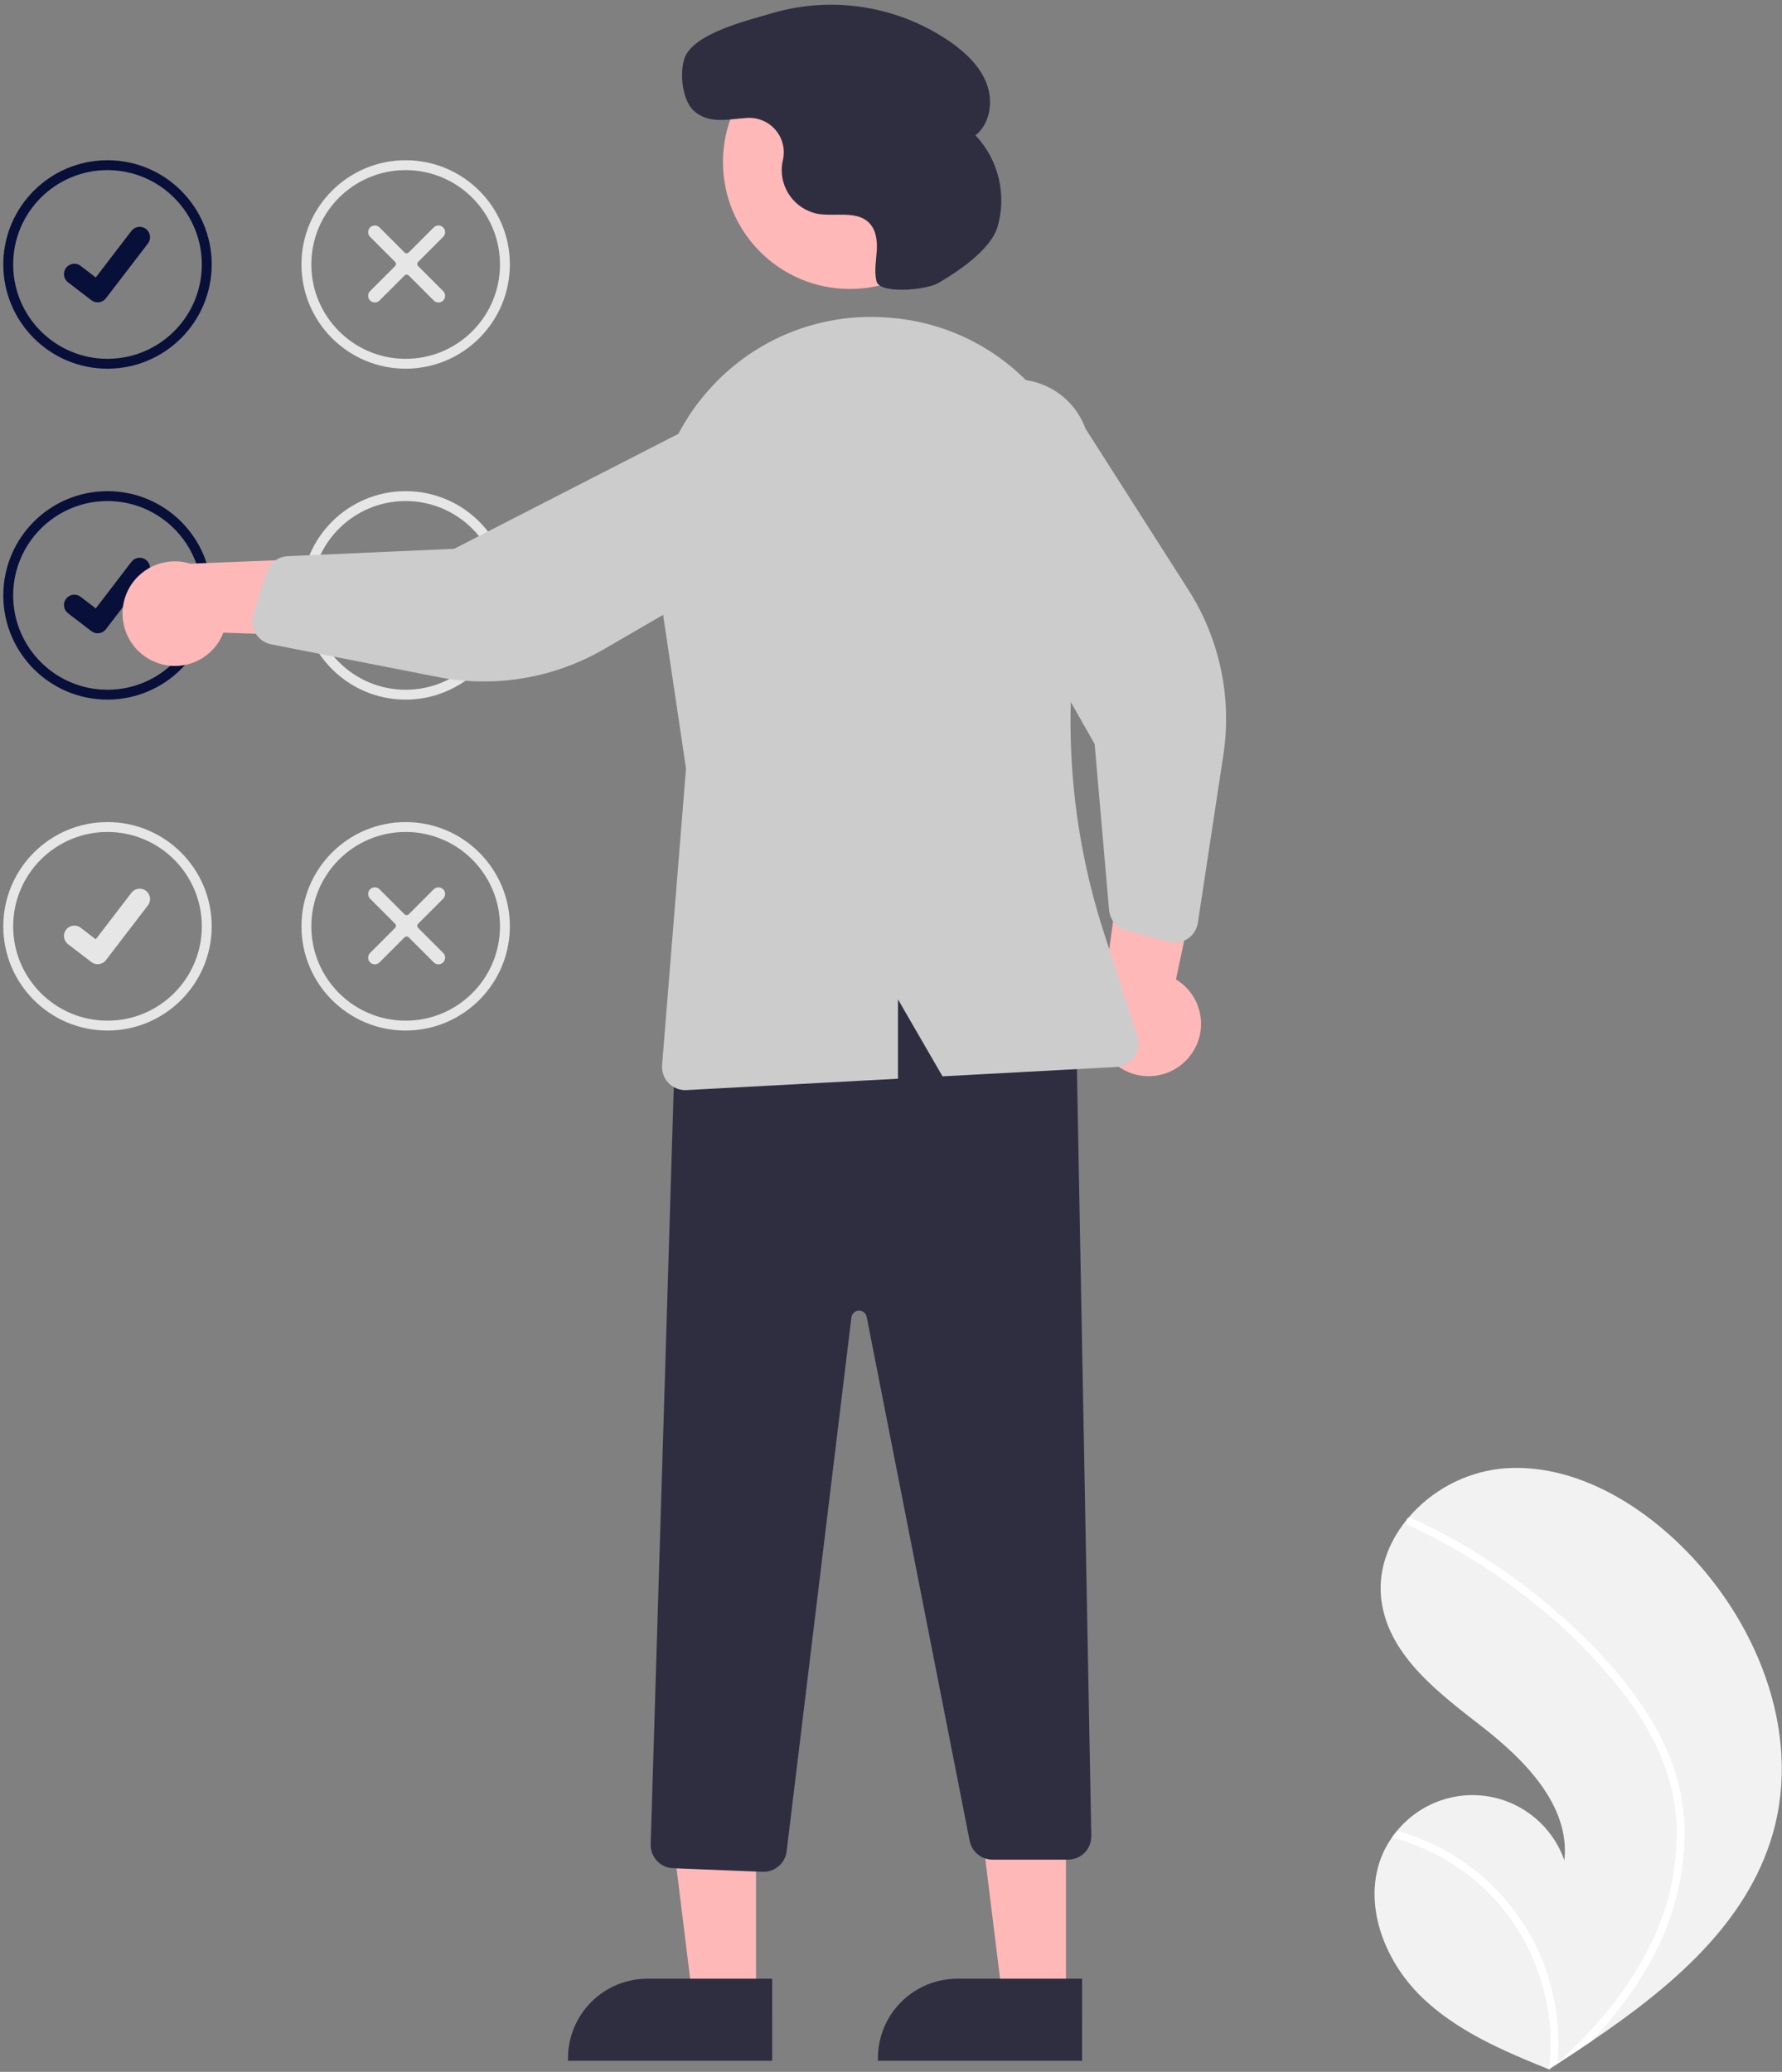 <?xml version="1.0" encoding="UTF-8"?>
<svg width="345px" height="401px" viewBox="0 0 345 401" version="1.1" xmlns="http://www.w3.org/2000/svg" xmlns:xlink="http://www.w3.org/1999/xlink">
    <rect x="0" y="0" width="345" height="401" fill="#808080" stroke="none"/>
    <title>undraw_Preferences_re_49in</title>
    <g id="-" stroke="none" stroke-width="1" fill="none" fill-rule="evenodd">
        <g id="Desktop-HD" transform="translate(-1205, -8681)" fill-rule="nonzero">
            <g id="undraw_Preferences_re_49in" transform="translate(1205.638, 8681.913)">
                <path d="M342.576,354.002 C337.524,371.529 322.772,383.797 307.385,394.219 C305.236,395.675 303.087,397.097 300.937,398.485 C300.922,398.492 300.907,398.505 300.893,398.512 C300.789,398.578 300.685,398.645 300.589,398.712 C300.145,398.998 299.701,399.284 299.261,399.567 L299.503,399.675 C299.503,399.675 299.741,399.802 299.481,399.696 C299.404,399.663 299.323,399.634 299.245,399.602 C290.306,395.996 281.208,392.125 274.358,385.371 C267.251,378.358 263.098,367.357 266.946,358.143 C267.452,356.936 268.091,355.79 268.851,354.725 C269.163,354.278 269.499,353.85 269.849,353.431 C274.171,348.156 281.005,345.626 287.72,346.814 C294.435,348.002 299.985,352.723 302.235,359.161 C303.365,348.635 294.686,339.818 286.334,333.312 C277.977,326.81 268.482,319.729 266.867,309.262 C265.965,303.438 267.99,297.794 271.679,293.263 C271.793,293.125 271.907,292.988 272.025,292.854 C276.516,287.577 282.832,284.189 289.712,283.365 C302.525,282.034 314.971,288.816 324.28,297.725 C339.262,312.058 348.319,334.075 342.576,354.002 Z" id="Path" fill="#F2F2F2"></path>
                <path d="M318.492,331.078 C320.951,334.904 322.839,339.068 324.096,343.439 C325.159,347.345 325.633,351.389 325.5,355.436 C325.157,363.762 322.819,371.885 318.684,379.12 C315.569,384.609 311.772,389.683 307.385,394.219 C305.236,395.675 303.087,397.097 300.937,398.485 C300.922,398.492 300.907,398.505 300.893,398.512 C300.789,398.578 300.685,398.645 300.589,398.712 C300.145,398.998 299.701,399.284 299.261,399.567 C299.261,399.567 299.74,399.802 299.481,399.696 C299.404,399.663 299.323,399.634 299.245,399.602 C300.871,386.273 295.932,372.983 285.996,363.951 C281.088,359.568 275.213,356.406 268.851,354.725 C269.163,354.278 269.499,353.85 269.849,353.431 C272.307,354.12 274.698,355.025 276.996,356.135 C285.21,360.08 291.936,366.564 296.178,374.629 C299.984,381.952 301.623,390.209 300.9,398.43 C301.268,398.097 301.635,397.757 301.992,397.42 C308.785,391.087 314.818,383.818 318.901,375.428 C322.444,368.324 324.185,360.457 323.971,352.521 C323.638,343.868 320.19,335.852 315.198,328.875 C309.727,321.431 303.264,314.769 295.988,309.076 C288.655,303.203 280.632,298.25 272.096,294.326 C271.696,294.139 271.513,293.672 271.679,293.263 C271.736,293.087 271.86,292.94 272.025,292.854 C272.197,292.78 272.393,292.788 272.557,292.877 C273.611,293.362 274.658,293.854 275.696,294.367 C284.343,298.641 292.426,303.973 299.758,310.239 C306.841,316.278 313.509,323.177 318.492,331.078 Z" id="Path" fill="#FFFFFF"></path>
                <path d="M20.174,70.448 C9.032,70.448 0,61.415 0,50.273 C0,39.131 9.032,30.099 20.174,30.099 C31.316,30.099 40.348,39.131 40.348,50.273 C40.336,61.41 31.311,70.435 20.174,70.448 Z M20.174,32.011 C10.088,32.011 1.912,40.187 1.912,50.273 C1.912,60.359 10.088,68.536 20.174,68.536 C30.26,68.536 38.436,60.359 38.436,50.273 C38.425,40.192 30.255,32.022 20.174,32.011 L20.174,32.011 Z" id="Shape" fill="#080F39"></path>
                <path d="M18.27,57.604 C17.837,57.605 17.417,57.465 17.071,57.206 L17.049,57.19 L12.533,53.735 C11.653,53.06 11.487,51.801 12.161,50.921 C12.835,50.041 14.095,49.875 14.975,50.549 L17.9,52.792 L24.813,43.774 C25.137,43.351 25.615,43.075 26.143,43.005 C26.67,42.936 27.204,43.078 27.626,43.402 L27.627,43.403 L27.584,43.462 L27.628,43.403 C28.506,44.078 28.672,45.336 27.999,46.216 L19.868,56.819 C19.487,57.315 18.896,57.604 18.272,57.602 L18.27,57.604 Z" id="f1f767dc-4b88-4f47-9e03-7555881e6705" fill="#080F39"></path>
                <path d="M77.899,70.448 C66.757,70.448 57.725,61.415 57.725,50.273 C57.725,39.131 66.757,30.099 77.899,30.099 C89.041,30.099 98.073,39.131 98.073,50.273 C98.061,61.41 89.036,70.435 77.899,70.448 L77.899,70.448 Z M77.899,32.011 C67.813,32.011 59.637,40.187 59.637,50.273 C59.637,60.359 67.813,68.536 77.899,68.536 C87.985,68.536 96.161,60.359 96.161,50.273 C96.15,40.192 87.98,32.022 77.899,32.011 L77.899,32.011 Z" id="Shape" fill="#E6E6E6"></path>
                <path d="M85.161,57.254 C84.656,57.757 83.839,57.757 83.335,57.254 L78.494,52.413 C78.269,52.188 77.905,52.188 77.68,52.412 L72.839,57.253 C72.335,57.758 71.517,57.758 71.013,57.253 C70.508,56.749 70.508,55.931 71.013,55.427 L75.854,50.586 C76.078,50.361 76.078,49.997 75.854,49.773 L71.012,44.931 C70.508,44.427 70.508,43.61 71.012,43.105 C71.517,42.601 72.334,42.601 72.838,43.105 L77.68,47.947 C77.904,48.171 78.268,48.171 78.493,47.946 L83.334,43.105 C83.839,42.601 84.656,42.601 85.161,43.105 C85.665,43.61 85.665,44.427 85.161,44.932 L80.32,49.773 C80.095,49.998 80.095,50.362 80.32,50.587 L85.161,55.428 C85.664,55.932 85.664,56.749 85.161,57.254 L85.161,57.254 Z" id="Path" fill="#E6E6E6"></path>
                <path d="M20.174,134.497 C9.032,134.497 0,125.465 0,114.323 C0,103.181 9.032,94.149 20.174,94.149 C31.316,94.149 40.348,103.181 40.348,114.323 C40.336,125.46 31.311,134.485 20.174,134.497 L20.174,134.497 Z M20.174,96.061 C10.088,96.061 1.912,104.237 1.912,114.323 C1.912,124.409 10.088,132.585 20.174,132.585 C30.26,132.585 38.436,124.409 38.436,114.323 C38.425,104.242 30.255,96.072 20.174,96.061 L20.174,96.061 Z" id="Shape" fill="#080F39"></path>
                <path d="M18.27,121.654 C17.837,121.655 17.417,121.515 17.071,121.256 L17.049,121.239 L12.533,117.784 C11.653,117.11 11.487,115.85 12.161,114.97 C12.835,114.091 14.095,113.924 14.975,114.599 L17.9,116.842 L24.813,107.823 C25.137,107.401 25.615,107.125 26.143,107.055 C26.67,106.985 27.204,107.128 27.626,107.452 L27.627,107.452 L27.584,107.512 L27.628,107.452 C28.506,108.127 28.672,109.386 27.999,110.266 L19.868,120.869 C19.487,121.364 18.896,121.654 18.272,121.652 L18.27,121.654 Z" id="a793c70c-1521-4e6e-9b61-9683a9490971" fill="#080F39"></path>
                <path d="M77.899,134.497 C66.757,134.497 57.725,125.465 57.725,114.323 C57.725,103.181 66.757,94.149 77.899,94.149 C89.041,94.149 98.073,103.181 98.073,114.323 C98.061,125.46 89.036,134.485 77.899,134.497 L77.899,134.497 Z M77.899,96.061 C67.813,96.061 59.637,104.237 59.637,114.323 C59.637,124.409 67.813,132.585 77.899,132.585 C87.985,132.585 96.161,124.409 96.161,114.323 C96.15,104.242 87.98,96.072 77.899,96.061 Z" id="Shape" fill="#E6E6E6"></path>
                <path d="M85.161,121.303 C84.656,121.807 83.839,121.807 83.335,121.303 L78.494,116.462 C78.269,116.238 77.905,116.238 77.68,116.462 L72.839,121.303 C72.335,121.807 71.517,121.807 71.013,121.303 C70.508,120.799 70.508,119.981 71.013,119.477 L75.854,114.636 C76.078,114.411 76.078,114.047 75.854,113.822 L71.012,108.981 C70.508,108.477 70.508,107.659 71.012,107.155 C71.517,106.651 72.334,106.651 72.838,107.155 L77.68,111.996 C77.905,112.22 78.269,112.22 78.493,111.996 L83.334,107.155 C83.839,106.651 84.656,106.651 85.161,107.155 C85.665,107.659 85.665,108.477 85.161,108.981 L80.32,113.822 C80.095,114.047 80.095,114.411 80.32,114.636 L85.161,119.477 C85.664,119.982 85.664,120.799 85.161,121.303 L85.161,121.303 Z" id="Path" fill="#E6E6E6"></path>
                <path d="M20.174,198.547 C9.032,198.547 0,189.514 0,178.373 C0,167.231 9.032,158.198 20.174,158.198 C31.316,158.198 40.348,167.231 40.348,178.373 C40.336,189.509 31.311,198.534 20.174,198.547 Z M20.174,160.11 C10.088,160.11 1.912,168.287 1.912,178.373 C1.912,188.459 10.088,196.635 20.174,196.635 C30.26,196.635 38.436,188.459 38.436,178.373 C38.425,168.291 30.255,160.122 20.174,160.11 L20.174,160.11 Z" id="Shape" fill="#E6E6E6"></path>
                <path d="M18.27,185.704 C17.837,185.704 17.417,185.565 17.071,185.305 L17.049,185.289 L12.533,181.834 C11.653,181.16 11.487,179.9 12.161,179.02 C12.835,178.14 14.095,177.974 14.975,178.648 L17.9,180.892 L24.813,171.873 C25.137,171.451 25.615,171.174 26.143,171.105 C26.67,171.035 27.204,171.178 27.626,171.501 L27.627,171.502 L27.584,171.561 L27.628,171.502 C28.506,172.177 28.672,173.436 27.999,174.315 L19.868,184.919 C19.487,185.414 18.896,185.703 18.272,185.701 L18.27,185.704 Z" id="b02a55c8-7c5c-410c-bde7-66a7a3b003d7" fill="#E6E6E6"></path>
                <path d="M77.899,198.547 C66.757,198.547 57.725,189.514 57.725,178.373 C57.725,167.231 66.757,158.198 77.899,158.198 C89.041,158.198 98.073,167.231 98.073,178.373 C98.061,189.509 89.036,198.534 77.899,198.547 L77.899,198.547 Z M77.899,160.11 C67.813,160.11 59.637,168.287 59.637,178.373 C59.637,188.459 67.813,196.635 77.899,196.635 C87.985,196.635 96.161,188.459 96.161,178.373 C96.15,168.291 87.98,160.122 77.899,160.11 L77.899,160.11 Z" id="Shape" fill="#E6E6E6"></path>
                <path d="M85.161,185.353 C84.656,185.856 83.839,185.856 83.335,185.353 L78.494,180.512 C78.269,180.287 77.905,180.287 77.68,180.512 L72.839,185.353 C72.335,185.857 71.517,185.857 71.013,185.353 C70.508,184.848 70.508,184.031 71.013,183.526 L75.854,178.685 C76.078,178.461 76.078,178.097 75.854,177.872 L71.012,173.03 C70.508,172.526 70.508,171.709 71.012,171.204 C71.517,170.7 72.334,170.7 72.838,171.204 L77.68,176.046 C77.905,176.27 78.269,176.27 78.493,176.046 L83.334,171.205 C83.839,170.702 84.655,170.703 85.159,171.206 C85.662,171.71 85.663,172.526 85.161,173.031 L80.32,177.872 C80.095,178.097 80.095,178.461 80.32,178.686 L85.161,183.527 C85.664,184.031 85.664,184.848 85.161,185.353 L85.161,185.353 Z" id="Path" fill="#E6E6E6"></path>
                <path d="M28.021,126.529 C30.568,128.068 33.666,128.401 36.481,127.437 C39.297,126.473 41.541,124.312 42.609,121.534 L78.324,122.723 L68.623,106.889 L36.194,108.188 C31.302,106.668 26.046,109.049 23.961,113.728 C21.876,118.407 23.62,123.907 28.021,126.529 L28.021,126.529 Z" id="Path" fill="#FFB8B8"></path>
                <path d="M229.395,203.888 C231.357,201.651 232.227,198.659 231.771,195.718 C231.315,192.777 229.58,190.19 227.032,188.651 L234.458,153.696 L217.169,160.475 L212.769,192.63 C210.416,197.18 211.839,202.771 216.081,205.644 C220.323,208.516 226.043,207.762 229.395,203.888 L229.395,203.888 Z" id="Path" fill="#FFB8B8"></path>
                <polygon id="Path" fill="#FFB8B8" points="145.731 386.061 133.471 386.06 127.639 338.772 145.733 338.773"></polygon>
                <path d="M148.857,397.945 L109.327,397.943 L109.327,397.443 C109.327,393.363 110.948,389.449 113.833,386.564 C116.719,383.678 120.632,382.057 124.713,382.057 L124.714,382.057 L148.858,382.058 L148.857,397.945 Z" id="Path" fill="#2F2E41"></path>
                <polygon id="Path" fill="#FFB8B8" points="205.731 386.061 193.471 386.06 187.639 338.772 205.733 338.773"></polygon>
                <path d="M208.857,397.945 L169.327,397.943 L169.327,397.443 C169.327,393.363 170.948,389.449 173.833,386.564 C176.719,383.678 180.632,382.057 184.713,382.057 L184.714,382.057 L208.858,382.058 L208.857,397.945 Z" id="Path" fill="#2F2E41"></path>
                <path d="M147.008,361.369 L129.653,360.674 C127.19,360.568 125.268,358.505 125.335,356.04 L130.225,195.662 L130.544,195.546 C160.96,184.543 186.123,185.375 207.47,198.086 L207.709,198.229 L210.639,354.431 C210.661,355.639 210.197,356.806 209.351,357.668 C208.504,358.53 207.347,359.016 206.139,359.016 L191.505,359.016 C189.355,359.012 187.507,357.492 187.089,355.384 L167.154,253.975 C167.012,253.251 166.364,252.738 165.627,252.765 C164.889,252.792 164.281,253.352 164.193,254.084 L151.655,357.414 C151.37,359.668 149.458,361.361 147.186,361.371 C147.127,361.371 147.067,361.371 147.008,361.369 Z" id="Path" fill="#2F2E41"></path>
                <circle id="Oval" fill="#FFB8B8" cx="163.892" cy="30.453" r="24.561"></circle>
                <path d="M48.425,120.725 C48.151,119.851 48.151,118.914 48.423,118.039 L50.968,109.886 C51.537,108.079 53.173,106.819 55.065,106.731 L87.288,105.307 L139.567,78.508 C144.505,76.931 149.909,78.11 153.741,81.601 C157.573,85.093 159.249,90.364 158.137,95.427 C157.025,100.491 153.294,104.574 148.351,106.138 L116.313,124.721 C106.59,130.363 95.149,132.28 84.118,130.118 L51.854,123.796 C50.599,123.55 49.509,122.782 48.854,121.684 C48.673,121.382 48.529,121.06 48.425,120.725 Z" id="Path" fill="#CCCCCC"></path>
                <path d="M228.346,181.258 C227.484,181.568 226.548,181.609 225.663,181.374 L217.409,179.179 C215.579,178.688 214.251,177.107 214.082,175.22 L211.286,143.087 L182.284,91.998 C180.499,87.132 181.447,81.683 184.772,77.706 C188.096,73.729 193.291,71.83 198.397,72.725 C203.502,73.62 207.741,77.173 209.515,82.044 L229.446,113.261 C235.497,122.735 237.9,134.084 236.21,145.197 L231.269,177.701 C231.076,178.965 230.355,180.087 229.286,180.789 C228.993,180.982 228.677,181.139 228.346,181.258 L228.346,181.258 Z" id="Path" fill="#CCCCCC"></path>
                <path d="M137.027,74.07 C145.572,64.699 157.907,59.712 170.564,60.511 C170.975,60.536 171.384,60.565 171.791,60.597 L171.791,60.597 C183.773,61.544 194.764,67.61 201.951,77.243 C209.258,87.01 212.001,99.454 209.476,111.388 C204.714,133.932 205.919,157.328 212.973,179.264 L219.561,199.723 C219.99,201.051 219.777,202.503 218.985,203.653 C218.194,204.803 216.913,205.52 215.519,205.595 L181.834,207.406 L173.214,192.516 L173.214,207.869 L132.273,210.07 C132.192,210.075 132.111,210.077 132.03,210.077 C130.774,210.077 129.576,209.551 128.724,208.628 C127.872,207.705 127.445,206.468 127.546,205.216 L132.174,147.834 L126.37,108.861 C124.467,96.249 128.386,83.453 137.027,74.07 Z" id="Path" fill="#CCCCCC"></path>
                <path d="M180.961,53.9 C178.687,55.208 169.699,56.076 169.059,53.532 L169.045,53.476 C168.599,51.612 168.969,49.665 169.097,47.753 C169.225,45.84 169.038,43.74 167.735,42.333 C165.307,39.712 160.988,41.102 157.477,40.439 C153.223,39.489 150.336,35.527 150.737,31.186 C150.787,30.789 150.865,30.391 150.953,29.993 C151.398,27.95 150.86,25.817 149.5,24.229 C148.139,22.642 146.113,21.784 144.027,21.912 C140.478,22.115 136.649,23.19 133.713,20.562 C131.443,18.529 130.889,13.239 131.886,10.36 C133.563,5.522 144.3,2.989 148.988,1.597 C160.731,-1.796 173.376,0.279 183.419,7.246 C186.38,9.333 189.145,11.956 190.407,15.352 C191.669,18.748 191.061,23.032 188.215,25.274 C192.704,30.027 194.322,36.812 192.461,43.08 C191.055,47.61 184.346,51.952 180.961,53.9 Z" id="Path" fill="#2F2E41"></path>
            </g>
        </g>
    </g>
</svg>